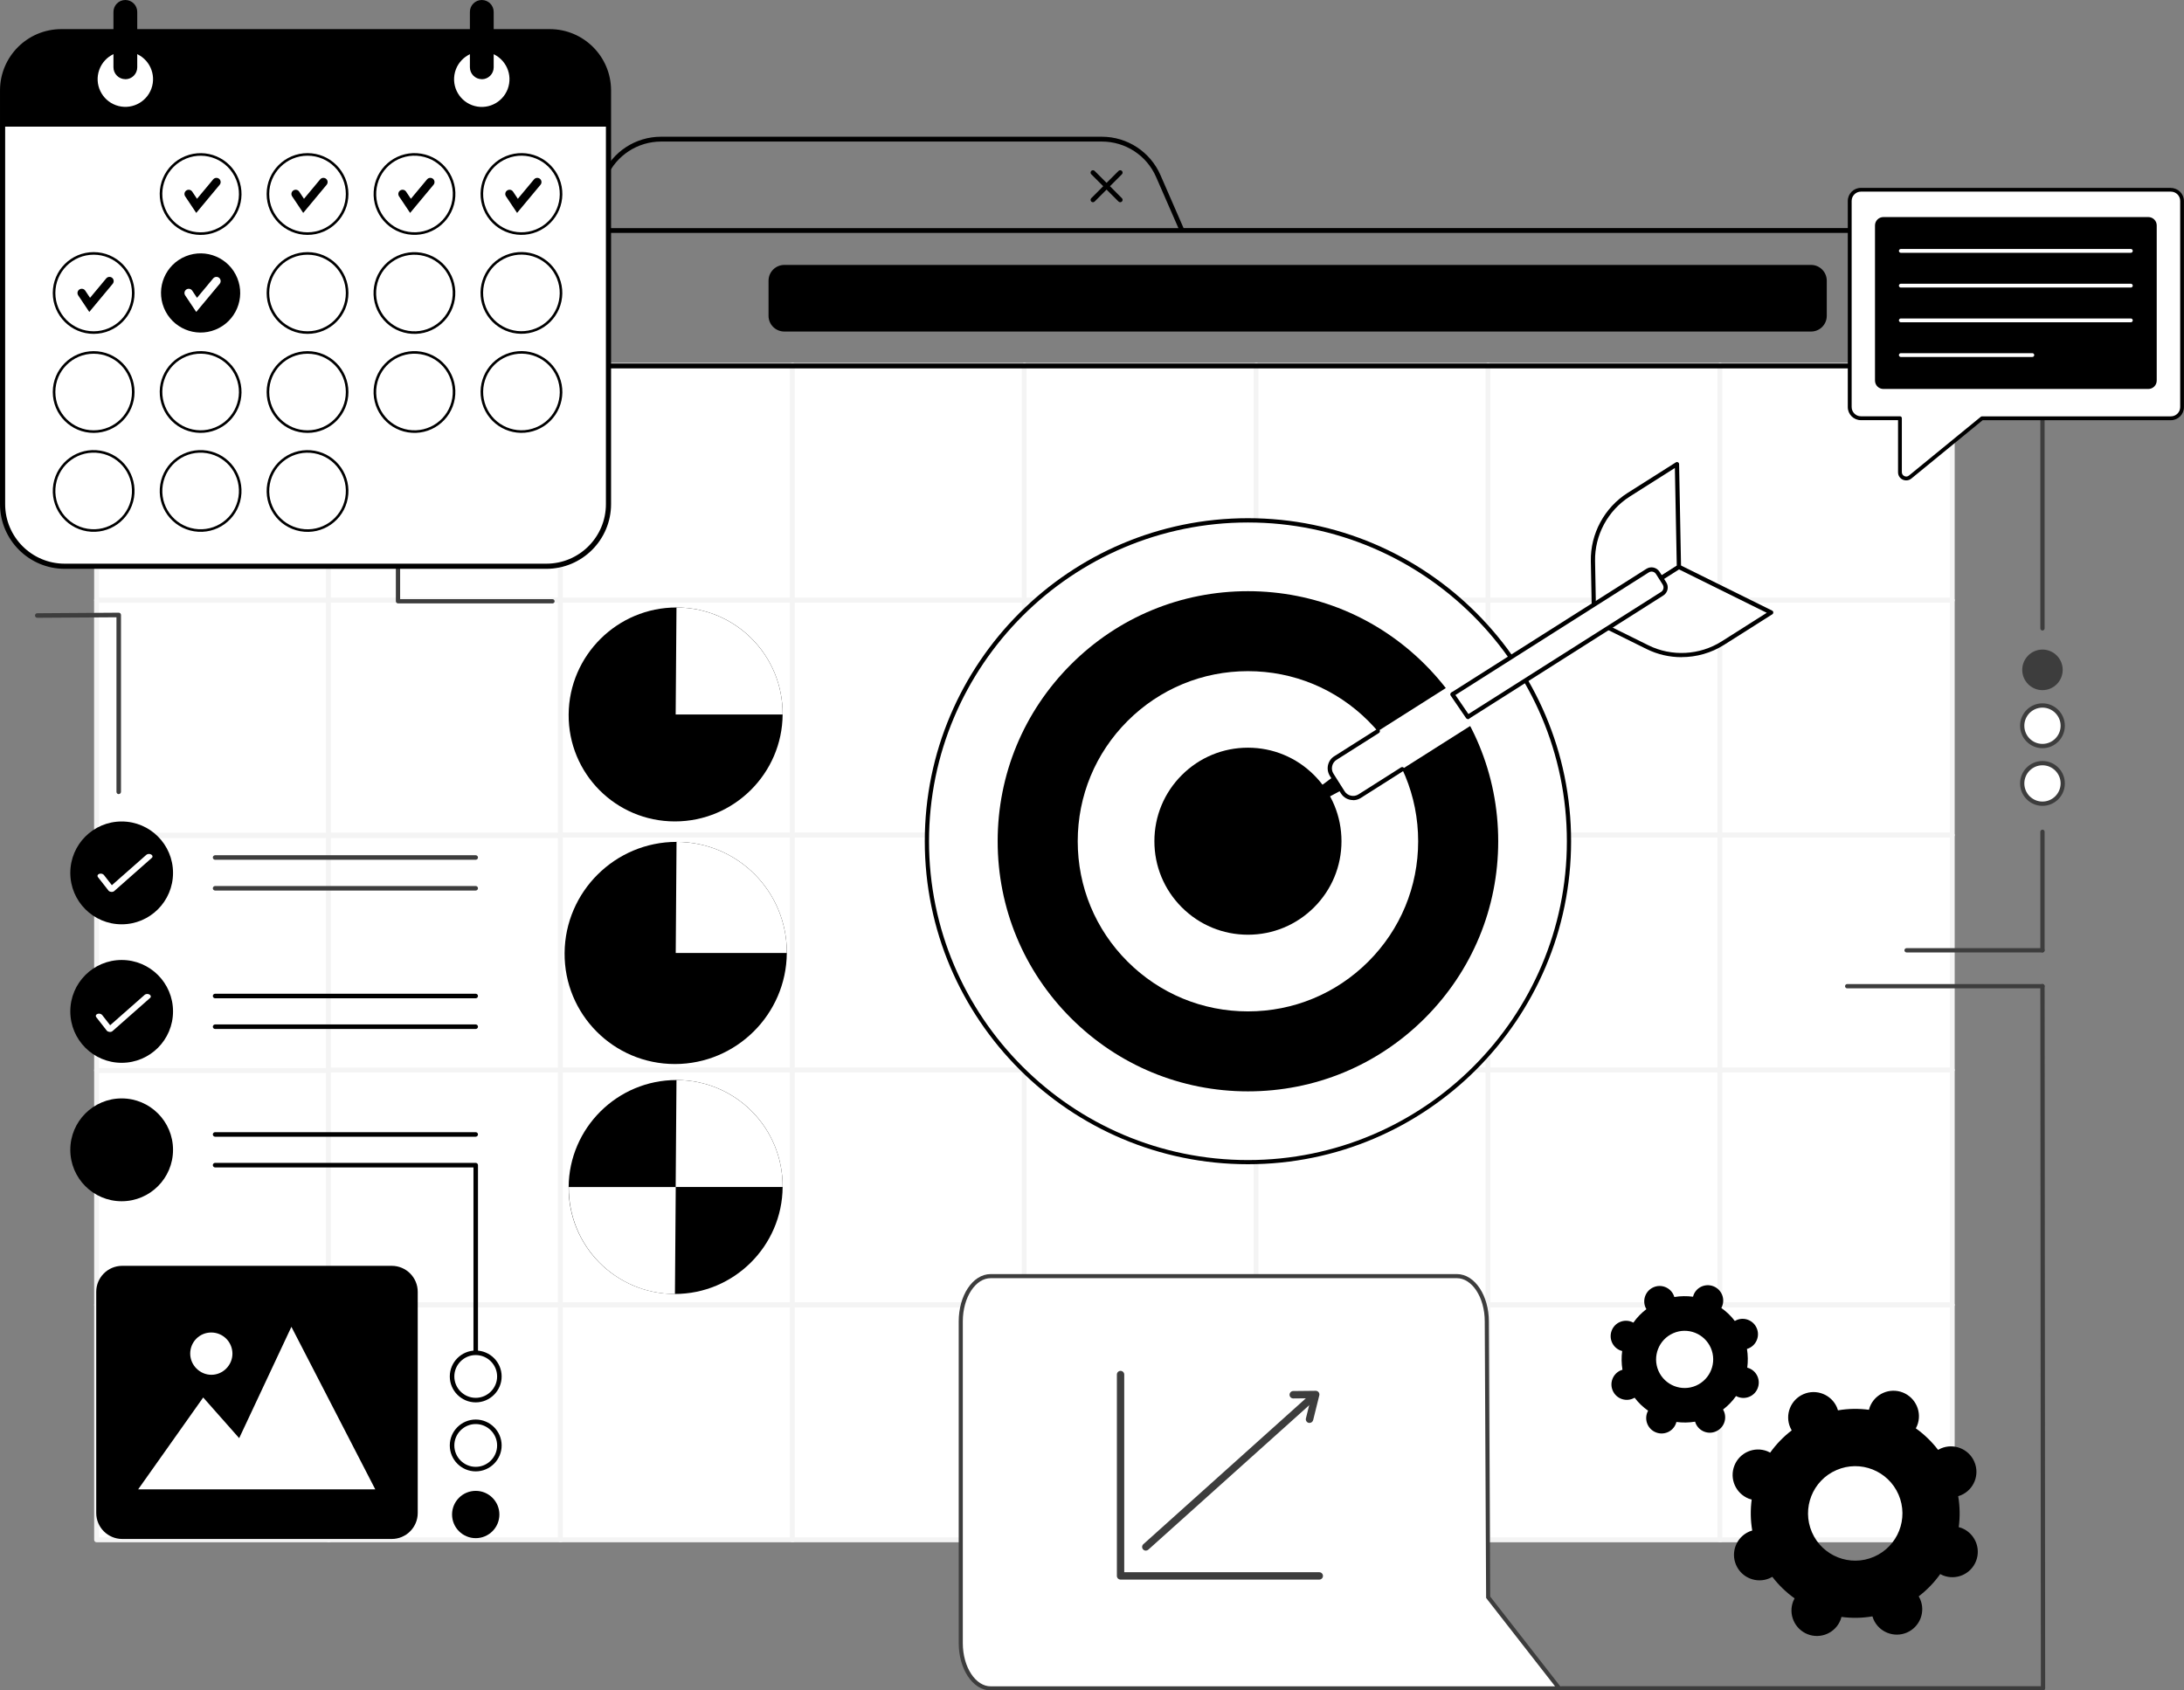 <svg width="155" height="120" viewBox="0 0 155 120" fill="none" xmlns="http://www.w3.org/2000/svg">
<rect x="0" y="0" width="155" height="120" fill="#808080" stroke="none"/>
<g clip-path="url(#clip0_149_2)">
<path d="M23.348 25.932H6.856V42.607H23.348V25.932Z" fill="white"/>
<path d="M23.348 42.78H6.856C6.76 42.78 6.682 42.702 6.682 42.606V25.932C6.682 25.836 6.76 25.758 6.856 25.758H23.348C23.444 25.758 23.522 25.836 23.522 25.932V42.606C23.522 42.702 23.444 42.78 23.348 42.78ZM7.026 42.437H23.174V26.106H7.026V42.437Z" fill="#F4F4F4"/>
<path d="M23.348 75.96H6.856V92.635H23.348V75.96Z" fill="white"/>
<path d="M23.348 92.809H6.856C6.76 92.809 6.682 92.73 6.682 92.635V75.96C6.682 75.864 6.76 75.786 6.856 75.786H23.348C23.444 75.786 23.522 75.864 23.522 75.96V92.635C23.522 92.73 23.444 92.809 23.348 92.809ZM7.026 92.461H23.174V76.13H7.026V92.461Z" fill="#F4F4F4"/>
<path d="M23.348 59.32H6.856V75.995H23.348V59.32Z" fill="white"/>
<path d="M23.348 76.169H6.856C6.76 76.169 6.682 76.091 6.682 75.995V59.321C6.682 59.225 6.76 59.147 6.856 59.147H23.348C23.444 59.147 23.522 59.225 23.522 59.321V75.995C23.522 76.091 23.444 76.169 23.348 76.169ZM7.026 75.821H23.174V59.49H7.026V75.821Z" fill="#F4F4F4"/>
<path d="M39.805 59.32H23.313V75.995H39.805V59.32Z" fill="white"/>
<path d="M39.805 76.169H23.313C23.217 76.169 23.139 76.091 23.139 75.995V59.321C23.139 59.225 23.217 59.147 23.313 59.147H39.805C39.901 59.147 39.979 59.225 39.979 59.321V75.995C39.979 76.091 39.901 76.169 39.805 76.169ZM23.483 75.821H39.631V59.49H23.483V75.821Z" fill="#F4F4F4"/>
<path d="M23.343 42.611H6.852V59.285H23.343V42.611Z" fill="white"/>
<path d="M23.348 59.46H6.852C6.756 59.46 6.678 59.381 6.678 59.286V42.611C6.678 42.515 6.756 42.437 6.852 42.437H23.344C23.439 42.437 23.518 42.515 23.518 42.611V59.286C23.518 59.381 23.439 59.46 23.344 59.46H23.348ZM7.026 59.116H23.174V42.785H7.026V59.116Z" fill="#F4F4F4"/>
<path d="M23.348 92.634H6.856V109.309H23.348V92.634Z" fill="white"/>
<path d="M23.348 109.483H6.856C6.76 109.483 6.682 109.405 6.682 109.309V92.635C6.682 92.539 6.76 92.46 6.856 92.46H23.348C23.444 92.46 23.522 92.539 23.522 92.635V109.309C23.522 109.405 23.444 109.483 23.348 109.483ZM7.026 109.135H23.174V92.804H7.026V109.135Z" fill="#F4F4F4"/>
<path d="M39.805 25.932H23.313V42.607H39.805V25.932Z" fill="white"/>
<path d="M39.805 42.78H23.313C23.217 42.78 23.139 42.702 23.139 42.606V25.932C23.139 25.836 23.217 25.758 23.313 25.758H39.805C39.901 25.758 39.979 25.836 39.979 25.932V42.606C39.979 42.702 39.901 42.78 39.805 42.78ZM23.483 42.437H39.631V26.106H23.483V42.437Z" fill="#F4F4F4"/>
<path d="M39.805 42.606H23.313V59.281H39.805V42.606Z" fill="white"/>
<path d="M39.805 59.455H23.313C23.217 59.455 23.139 59.377 23.139 59.281V42.607C23.139 42.511 23.217 42.433 23.313 42.433H39.805C39.901 42.433 39.979 42.511 39.979 42.607V59.281C39.979 59.377 39.901 59.455 39.805 59.455ZM23.483 59.111H39.631V42.781H23.483V59.111Z" fill="#F4F4F4"/>
<path d="M39.805 75.96H23.313V92.635H39.805V75.96Z" fill="white"/>
<path d="M39.805 92.809H23.313C23.217 92.809 23.139 92.73 23.139 92.635V75.96C23.139 75.864 23.217 75.786 23.313 75.786H39.805C39.901 75.786 39.979 75.864 39.979 75.96V92.635C39.979 92.73 39.901 92.809 39.805 92.809ZM23.483 92.461H39.631V76.13H23.483V92.461Z" fill="#F4F4F4"/>
<path d="M39.805 92.634H23.313V109.309H39.805V92.634Z" fill="white"/>
<path d="M39.805 109.483H23.313C23.217 109.483 23.139 109.405 23.139 109.309V92.635C23.139 92.539 23.217 92.46 23.313 92.46H39.805C39.901 92.46 39.979 92.539 39.979 92.635V109.309C39.979 109.405 39.901 109.483 39.805 109.483ZM23.483 109.135H39.631V92.804H23.483V109.135Z" fill="#F4F4F4"/>
<path d="M56.262 25.932H39.77V42.607H56.262V25.932Z" fill="white"/>
<path d="M56.262 42.78H39.77C39.674 42.78 39.596 42.702 39.596 42.606V25.932C39.596 25.836 39.674 25.758 39.77 25.758H56.262C56.358 25.758 56.436 25.836 56.436 25.932V42.606C56.436 42.702 56.358 42.78 56.262 42.78ZM39.944 42.437H56.092V26.106H39.944V42.437Z" fill="#F4F4F4"/>
<path d="M56.262 42.606H39.77V59.281H56.262V42.606Z" fill="white"/>
<path d="M56.262 59.455H39.77C39.674 59.455 39.596 59.377 39.596 59.281V42.607C39.596 42.511 39.674 42.433 39.77 42.433H56.262C56.358 42.433 56.436 42.511 56.436 42.607V59.281C56.436 59.377 56.358 59.455 56.262 59.455ZM39.944 59.111H56.092V42.781H39.944V59.111Z" fill="#F4F4F4"/>
<path d="M56.262 59.285H39.77V75.96H56.262V59.285Z" fill="white"/>
<path d="M56.262 76.129H39.77C39.674 76.129 39.596 76.051 39.596 75.956V59.281C39.596 59.185 39.674 59.107 39.77 59.107H56.262C56.358 59.107 56.436 59.185 56.436 59.281V75.956C56.436 76.051 56.358 76.129 56.262 76.129ZM39.944 75.786H56.092V59.455H39.944V75.786Z" fill="#F4F4F4"/>
<path d="M56.262 75.96H39.77V92.635H56.262V75.96Z" fill="white"/>
<path d="M56.262 92.809H39.77C39.674 92.809 39.596 92.73 39.596 92.635V75.96C39.596 75.864 39.674 75.786 39.77 75.786H56.262C56.358 75.786 56.436 75.864 56.436 75.96V92.635C56.436 92.73 56.358 92.809 56.262 92.809ZM39.944 92.461H56.092V76.13H39.944V92.461Z" fill="#F4F4F4"/>
<path d="M56.262 92.634H39.77V109.309H56.262V92.634Z" fill="white"/>
<path d="M56.262 109.483H39.77C39.674 109.483 39.596 109.405 39.596 109.309V92.635C39.596 92.539 39.674 92.46 39.77 92.46H56.262C56.358 92.46 56.436 92.539 56.436 92.635V109.309C56.436 109.405 56.358 109.483 56.262 109.483ZM39.944 109.135H56.092V92.804H39.944V109.135Z" fill="#F4F4F4"/>
<path d="M72.719 25.932H56.227V42.607H72.719V25.932Z" fill="white"/>
<path d="M72.719 42.78H56.227C56.132 42.78 56.053 42.702 56.053 42.606V25.932C56.053 25.836 56.132 25.758 56.227 25.758H72.719C72.815 25.758 72.893 25.836 72.893 25.932V42.606C72.893 42.702 72.815 42.78 72.719 42.78ZM56.401 42.437H72.549V26.106H56.401V42.437Z" fill="#F4F4F4"/>
<path d="M72.719 42.606H56.227V59.281H72.719V42.606Z" fill="white"/>
<path d="M72.719 59.455H56.227C56.132 59.455 56.053 59.377 56.053 59.281V42.607C56.053 42.511 56.132 42.433 56.227 42.433H72.719C72.815 42.433 72.893 42.511 72.893 42.607V59.281C72.893 59.377 72.815 59.455 72.719 59.455ZM56.401 59.111H72.549V42.781H56.401V59.111Z" fill="#F4F4F4"/>
<path d="M72.719 59.285H56.227V75.96H72.719V59.285Z" fill="white"/>
<path d="M72.719 76.129H56.227C56.132 76.129 56.053 76.051 56.053 75.956V59.281C56.053 59.185 56.132 59.107 56.227 59.107H72.719C72.815 59.107 72.893 59.185 72.893 59.281V75.956C72.893 76.051 72.815 76.129 72.719 76.129ZM56.401 75.786H72.549V59.455H56.401V75.786Z" fill="#F4F4F4"/>
<path d="M72.719 75.96H56.227V92.635H72.719V75.96Z" fill="white"/>
<path d="M72.719 92.809H56.227C56.132 92.809 56.053 92.73 56.053 92.635V75.96C56.053 75.864 56.132 75.786 56.227 75.786H72.719C72.815 75.786 72.893 75.864 72.893 75.96V92.635C72.893 92.73 72.815 92.809 72.719 92.809ZM56.401 92.461H72.549V76.13H56.401V92.461Z" fill="#F4F4F4"/>
<path d="M72.719 92.634H56.227V109.309H72.719V92.634Z" fill="white"/>
<path d="M72.719 109.483H56.227C56.132 109.483 56.053 109.405 56.053 109.309V92.635C56.053 92.539 56.132 92.46 56.227 92.46H72.719C72.815 92.46 72.893 92.539 72.893 92.635V109.309C72.893 109.405 72.815 109.483 72.719 109.483ZM56.401 109.135H72.549V92.804H56.401V109.135Z" fill="#F4F4F4"/>
<path d="M89.176 25.932H72.684V42.607H89.176V25.932Z" fill="white"/>
<path d="M89.18 42.78H72.689C72.593 42.78 72.515 42.702 72.515 42.606V25.932C72.515 25.836 72.593 25.758 72.689 25.758H89.18C89.276 25.758 89.355 25.836 89.355 25.932V42.606C89.355 42.702 89.276 42.78 89.18 42.78ZM72.858 42.437H89.007V26.106H72.858V42.437Z" fill="#F4F4F4"/>
<path d="M89.176 42.606H72.684V59.281H89.176V42.606Z" fill="white"/>
<path d="M89.18 59.455H72.689C72.593 59.455 72.515 59.377 72.515 59.281V42.607C72.515 42.511 72.593 42.433 72.689 42.433H89.18C89.276 42.433 89.355 42.511 89.355 42.607V59.281C89.355 59.377 89.276 59.455 89.18 59.455ZM72.858 59.111H89.007V42.781H72.858V59.111Z" fill="#F4F4F4"/>
<path d="M89.176 59.285H72.684V75.96H89.176V59.285Z" fill="white"/>
<path d="M89.18 76.129H72.689C72.593 76.129 72.515 76.051 72.515 75.956V59.281C72.515 59.185 72.593 59.107 72.689 59.107H89.18C89.276 59.107 89.355 59.185 89.355 59.281V75.956C89.355 76.051 89.276 76.129 89.18 76.129ZM72.858 75.786H89.007V59.455H72.858V75.786Z" fill="#F4F4F4"/>
<path d="M89.176 75.96H72.684V92.635H89.176V75.96Z" fill="white"/>
<path d="M89.18 92.809H72.689C72.593 92.809 72.515 92.73 72.515 92.635V75.96C72.515 75.864 72.593 75.786 72.689 75.786H89.18C89.276 75.786 89.355 75.864 89.355 75.96V92.635C89.355 92.73 89.276 92.809 89.18 92.809ZM72.858 92.461H89.007V76.13H72.858V92.461Z" fill="#F4F4F4"/>
<path d="M89.176 92.634H72.684V109.309H89.176V92.634Z" fill="white"/>
<path d="M89.18 109.483H72.689C72.593 109.483 72.515 109.405 72.515 109.309V92.635C72.515 92.539 72.593 92.46 72.689 92.46H89.18C89.276 92.46 89.355 92.539 89.355 92.635V109.309C89.355 109.405 89.276 109.483 89.18 109.483ZM72.858 109.135H89.007V92.804H72.858V109.135Z" fill="#F4F4F4"/>
<path d="M105.638 25.932H89.146V42.607H105.638V25.932Z" fill="white"/>
<path d="M105.638 42.78H89.146C89.05 42.78 88.972 42.702 88.972 42.606V25.932C88.972 25.836 89.05 25.758 89.146 25.758H105.638C105.733 25.758 105.812 25.836 105.812 25.932V42.606C105.812 42.702 105.733 42.78 105.638 42.78ZM89.315 42.437H105.464V26.106H89.315V42.437Z" fill="#F4F4F4"/>
<path d="M105.638 42.606H89.146V59.281H105.638V42.606Z" fill="white"/>
<path d="M105.638 59.455H89.146C89.05 59.455 88.972 59.377 88.972 59.281V42.607C88.972 42.511 89.05 42.433 89.146 42.433H105.638C105.733 42.433 105.812 42.511 105.812 42.607V59.281C105.812 59.377 105.733 59.455 105.638 59.455ZM89.315 59.111H105.464V42.781H89.315V59.111Z" fill="#F4F4F4"/>
<path d="M105.638 59.285H89.146V75.96H105.638V59.285Z" fill="white"/>
<path d="M105.638 76.129H89.146C89.05 76.129 88.972 76.051 88.972 75.956V59.281C88.972 59.185 89.05 59.107 89.146 59.107H105.638C105.733 59.107 105.812 59.185 105.812 59.281V75.956C105.812 76.051 105.733 76.129 105.638 76.129ZM89.315 75.786H105.464V59.455H89.315V75.786Z" fill="#F4F4F4"/>
<path d="M105.638 75.96H89.146V92.635H105.638V75.96Z" fill="white"/>
<path d="M105.638 92.809H89.146C89.05 92.809 88.972 92.73 88.972 92.635V75.96C88.972 75.864 89.05 75.786 89.146 75.786H105.638C105.733 75.786 105.812 75.864 105.812 75.96V92.635C105.812 92.73 105.733 92.809 105.638 92.809ZM89.315 92.461H105.464V76.13H89.315V92.461Z" fill="#F4F4F4"/>
<path d="M105.638 92.634H89.146V109.309H105.638V92.634Z" fill="white"/>
<path d="M105.638 109.483H89.146C89.05 109.483 88.972 109.405 88.972 109.309V92.635C88.972 92.539 89.05 92.46 89.146 92.46H105.638C105.733 92.46 105.812 92.539 105.812 92.635V109.309C105.812 109.405 105.733 109.483 105.638 109.483ZM89.315 109.135H105.464V92.804H89.315V109.135Z" fill="#F4F4F4"/>
<path d="M122.095 25.932H105.603V42.607H122.095V25.932Z" fill="white"/>
<path d="M122.095 42.78H105.603C105.507 42.78 105.429 42.702 105.429 42.606V25.932C105.429 25.836 105.507 25.758 105.603 25.758H122.095C122.19 25.758 122.269 25.836 122.269 25.932V42.606C122.269 42.702 122.19 42.78 122.095 42.78ZM105.772 42.437H121.921V26.106H105.772V42.437Z" fill="#F4F4F4"/>
<path d="M122.095 42.606H105.603V59.281H122.095V42.606Z" fill="white"/>
<path d="M122.095 59.455H105.603C105.507 59.455 105.429 59.377 105.429 59.281V42.607C105.429 42.511 105.507 42.433 105.603 42.433H122.095C122.19 42.433 122.269 42.511 122.269 42.607V59.281C122.269 59.377 122.19 59.455 122.095 59.455ZM105.772 59.111H121.921V42.781H105.772V59.111Z" fill="#F4F4F4"/>
<path d="M122.095 59.285H105.603V75.96H122.095V59.285Z" fill="white"/>
<path d="M122.095 76.129H105.603C105.507 76.129 105.429 76.051 105.429 75.956V59.281C105.429 59.185 105.507 59.107 105.603 59.107H122.095C122.19 59.107 122.269 59.185 122.269 59.281V75.956C122.269 76.051 122.19 76.129 122.095 76.129ZM105.772 75.786H121.921V59.455H105.772V75.786Z" fill="#F4F4F4"/>
<path d="M122.095 75.96H105.603V92.635H122.095V75.96Z" fill="white"/>
<path d="M122.095 92.809H105.603C105.507 92.809 105.429 92.73 105.429 92.635V75.96C105.429 75.864 105.507 75.786 105.603 75.786H122.095C122.19 75.786 122.269 75.864 122.269 75.96V92.635C122.269 92.73 122.19 92.809 122.095 92.809ZM105.772 92.461H121.921V76.13H105.772V92.461Z" fill="#F4F4F4"/>
<path d="M122.095 92.634H105.603V109.309H122.095V92.634Z" fill="white"/>
<path d="M122.095 109.483H105.603C105.507 109.483 105.429 109.405 105.429 109.309V92.635C105.429 92.539 105.507 92.46 105.603 92.46H122.095C122.19 92.46 122.269 92.539 122.269 92.635V109.309C122.269 109.405 122.19 109.483 122.095 109.483ZM105.772 109.135H121.921V92.804H105.772V109.135Z" fill="#F4F4F4"/>
<path d="M138.552 25.932H122.06V42.607H138.552V25.932Z" fill="white"/>
<path d="M138.552 42.78H122.06C121.964 42.78 121.886 42.702 121.886 42.606V25.932C121.886 25.836 121.964 25.758 122.06 25.758H138.552C138.647 25.758 138.726 25.836 138.726 25.932V42.606C138.726 42.702 138.647 42.78 138.552 42.78ZM122.234 42.437H138.382V26.106H122.234V42.437Z" fill="#F4F4F4"/>
<path d="M138.552 42.606H122.06V59.281H138.552V42.606Z" fill="white"/>
<path d="M138.552 59.455H122.06C121.964 59.455 121.886 59.377 121.886 59.281V42.607C121.886 42.511 121.964 42.433 122.06 42.433H138.552C138.647 42.433 138.726 42.511 138.726 42.607V59.281C138.726 59.377 138.647 59.455 138.552 59.455ZM122.234 59.111H138.382V42.781H122.234V59.111Z" fill="#F4F4F4"/>
<path d="M138.552 59.285H122.06V75.96H138.552V59.285Z" fill="white"/>
<path d="M138.552 76.129H122.06C121.964 76.129 121.886 76.051 121.886 75.956V59.281C121.886 59.185 121.964 59.107 122.06 59.107H138.552C138.647 59.107 138.726 59.185 138.726 59.281V75.956C138.726 76.051 138.647 76.129 138.552 76.129ZM122.234 75.786H138.382V59.455H122.234V75.786Z" fill="#F4F4F4"/>
<path d="M138.552 75.96H122.06V92.635H138.552V75.96Z" fill="white"/>
<path d="M138.552 92.809H122.06C121.964 92.809 121.886 92.73 121.886 92.635V75.96C121.886 75.864 121.964 75.786 122.06 75.786H138.552C138.647 75.786 138.726 75.864 138.726 75.96V92.635C138.726 92.73 138.647 92.809 138.552 92.809ZM122.234 92.461H138.382V76.13H122.234V92.461Z" fill="#F4F4F4"/>
<path d="M138.552 92.634H122.06V109.309H138.552V92.634Z" fill="white"/>
<path d="M138.552 109.483H122.06C121.964 109.483 121.886 109.405 121.886 109.309V92.635C121.886 92.539 121.964 92.46 122.06 92.46H138.552C138.647 92.46 138.726 92.539 138.726 92.635V109.309C138.726 109.405 138.647 109.483 138.552 109.483ZM122.234 109.135H138.382V92.804H122.234V109.135Z" fill="#F4F4F4"/>
<path d="M137.743 102.823C137.673 102.853 137.612 102.888 137.547 102.923C137.094 102.331 136.559 101.818 135.968 101.396C136.002 101.331 136.033 101.266 136.063 101.196C136.429 100.269 135.972 99.221 135.045 98.851C134.119 98.486 133.07 98.938 132.705 99.869C132.679 99.939 132.657 100.008 132.64 100.078C131.918 99.982 131.178 99.991 130.443 100.117C130.421 100.047 130.399 99.978 130.369 99.908C129.973 98.995 128.907 98.573 127.994 98.969C127.08 99.365 126.658 100.43 127.058 101.344C127.089 101.413 127.124 101.479 127.158 101.54C126.567 101.992 126.053 102.527 125.631 103.119C125.566 103.084 125.501 103.054 125.431 103.023C124.505 102.658 123.456 103.11 123.091 104.041C122.725 104.968 123.182 106.016 124.109 106.386C124.178 106.412 124.248 106.434 124.318 106.451C124.222 107.173 124.231 107.913 124.357 108.648C124.287 108.67 124.218 108.691 124.148 108.722C123.234 109.118 122.812 110.184 123.213 111.097C123.609 112.011 124.674 112.433 125.588 112.037C125.657 112.006 125.718 111.972 125.784 111.937C126.236 112.528 126.771 113.042 127.363 113.464C127.328 113.529 127.298 113.594 127.267 113.664C126.902 114.59 127.358 115.639 128.285 116.009C129.212 116.374 130.26 115.922 130.625 114.991C130.652 114.921 130.673 114.851 130.691 114.782C131.413 114.878 132.152 114.869 132.888 114.743C132.909 114.812 132.931 114.882 132.962 114.951C133.357 115.865 134.423 116.287 135.337 115.891C136.25 115.495 136.672 114.429 136.272 113.516C136.242 113.446 136.207 113.381 136.172 113.32C136.764 112.868 137.277 112.333 137.699 111.741C137.764 111.776 137.83 111.806 137.899 111.837C138.826 112.202 139.874 111.75 140.24 110.819C140.605 109.892 140.148 108.844 139.222 108.474C139.152 108.448 139.082 108.426 139.013 108.409C139.108 107.687 139.1 106.947 138.974 106.212C139.043 106.19 139.113 106.168 139.182 106.138C140.096 105.742 140.518 104.676 140.118 103.763C139.722 102.849 138.656 102.427 137.743 102.823ZM133.001 110.51C131.304 111.249 129.329 110.466 128.594 108.77C127.859 107.069 128.637 105.094 130.334 104.359C132.031 103.619 134.006 104.402 134.741 106.099C135.476 107.8 134.697 109.775 133.001 110.51Z" fill="black"/>
<path d="M123.239 93.713C123.2 93.731 123.161 93.752 123.121 93.774C122.847 93.413 122.525 93.104 122.164 92.852C122.186 92.813 122.203 92.773 122.221 92.73C122.443 92.169 122.169 91.534 121.607 91.312C121.046 91.09 120.411 91.364 120.194 91.925C120.176 91.969 120.163 92.008 120.155 92.051C119.719 91.995 119.271 91.999 118.828 92.073C118.815 92.03 118.802 91.99 118.784 91.947C118.545 91.394 117.901 91.138 117.349 91.381C116.796 91.621 116.544 92.264 116.783 92.817C116.8 92.856 116.822 92.895 116.844 92.934C116.487 93.209 116.174 93.531 115.922 93.891C115.883 93.87 115.843 93.852 115.8 93.835C115.239 93.613 114.604 93.887 114.386 94.448C114.164 95.01 114.438 95.645 114.999 95.867C115.043 95.884 115.082 95.897 115.126 95.906C115.069 96.341 115.073 96.789 115.147 97.237C115.104 97.25 115.065 97.263 115.021 97.28C114.469 97.52 114.216 98.163 114.456 98.716C114.695 99.269 115.339 99.525 115.891 99.281C115.93 99.264 115.97 99.242 116.009 99.221C116.283 99.582 116.605 99.891 116.966 100.143C116.944 100.182 116.927 100.221 116.909 100.265C116.687 100.826 116.961 101.461 117.523 101.683C118.084 101.905 118.719 101.631 118.936 101.069C118.954 101.026 118.967 100.987 118.976 100.943C119.411 101 119.859 100.996 120.302 100.922C120.315 100.965 120.329 101.004 120.346 101.048C120.585 101.6 121.229 101.857 121.781 101.613C122.334 101.374 122.586 100.73 122.347 100.178C122.33 100.139 122.308 100.099 122.286 100.06C122.643 99.786 122.956 99.464 123.208 99.103C123.248 99.125 123.287 99.142 123.33 99.16C123.891 99.382 124.527 99.108 124.744 98.546C124.966 97.985 124.692 97.35 124.131 97.128C124.087 97.111 124.048 97.098 124.004 97.089C124.061 96.654 124.057 96.206 123.983 95.758C124.026 95.745 124.065 95.732 124.109 95.714C124.661 95.475 124.914 94.831 124.674 94.279C124.435 93.726 123.791 93.47 123.239 93.713ZM120.368 98.364C119.341 98.812 118.149 98.338 117.701 97.311C117.257 96.284 117.727 95.088 118.754 94.64C119.78 94.192 120.972 94.666 121.42 95.692C121.864 96.719 121.394 97.915 120.368 98.364Z" fill="black"/>
<path d="M88.567 82.494C101.152 82.494 111.354 72.296 111.354 59.716C111.354 47.136 101.152 36.938 88.567 36.938C75.983 36.938 65.781 47.136 65.781 59.716C65.781 72.296 75.983 82.494 88.567 82.494Z" fill="white"/>
<path d="M88.567 82.646C75.921 82.646 65.633 72.358 65.633 59.716C65.633 47.074 75.921 36.786 88.567 36.786C101.213 36.786 111.502 47.074 111.502 59.716C111.502 72.358 101.213 82.646 88.567 82.646ZM88.567 37.09C76.086 37.09 65.933 47.239 65.933 59.72C65.933 72.201 76.086 82.35 88.567 82.35C101.048 82.35 111.202 72.201 111.202 59.72C111.202 47.239 101.048 37.09 88.567 37.09Z" fill="black"/>
<path d="M88.567 77.474C83.825 77.474 79.362 75.625 76.008 72.275C72.654 68.921 70.805 64.462 70.805 59.72C70.805 54.978 72.654 50.519 76.008 47.165C79.362 43.811 83.821 41.967 88.567 41.967C93.313 41.967 97.772 43.816 101.126 47.165C104.48 50.519 106.329 54.978 106.329 59.72C106.329 64.462 104.48 68.921 101.126 72.275C97.772 75.629 93.313 77.474 88.567 77.474Z" fill="black"/>
<path d="M88.567 71.797C85.339 71.797 82.307 70.54 80.023 68.26C77.739 65.98 76.487 62.944 76.487 59.72C76.487 56.497 77.744 53.46 80.023 51.181C82.307 48.901 85.339 47.644 88.567 47.644C91.795 47.644 94.827 48.901 97.111 51.181C99.395 53.46 100.648 56.497 100.648 59.72C100.648 62.944 99.391 65.98 97.111 68.26C94.827 70.54 91.795 71.797 88.567 71.797Z" fill="white"/>
<path d="M88.567 66.354C86.792 66.354 85.126 65.662 83.873 64.41C82.62 63.157 81.928 61.491 81.928 59.716C81.928 57.941 82.62 56.275 83.873 55.022C85.126 53.769 86.796 53.077 88.567 53.077C90.338 53.077 92.008 53.769 93.261 55.022C94.514 56.275 95.206 57.941 95.206 59.716C95.206 61.491 94.514 63.157 93.261 64.41C92.008 65.662 90.338 66.354 88.567 66.354Z" fill="black"/>
<path d="M95.523 55.927L88.567 59.642L94.897 54.935L95.523 55.927Z" fill="black"/>
<path d="M119.158 40.244L113.133 44.064L113.05 39.835C113.016 37.93 113.973 36.146 115.582 35.124L119.015 32.949L119.154 40.244H119.158Z" fill="white"/>
<path d="M113.133 44.216C113.107 44.216 113.085 44.211 113.064 44.198C113.016 44.172 112.985 44.124 112.985 44.068L112.903 39.839C112.864 37.895 113.864 36.041 115.504 34.997L118.937 32.822C118.984 32.792 119.041 32.792 119.089 32.818C119.137 32.844 119.167 32.892 119.167 32.948L119.306 40.244C119.306 40.296 119.28 40.344 119.237 40.374L113.212 44.194C113.185 44.211 113.159 44.216 113.129 44.216H113.133ZM118.871 33.218L115.665 35.25C114.112 36.237 113.168 37.99 113.203 39.831L113.277 43.789L119.002 40.157L118.867 33.214L118.871 33.218Z" fill="black"/>
<path d="M119.158 40.244L113.133 44.064L116.922 45.939C118.632 46.783 120.655 46.678 122.265 45.656L125.697 43.481L119.154 40.244H119.158Z" fill="white"/>
<path d="M119.341 46.652C118.488 46.652 117.64 46.461 116.857 46.073L113.068 44.198C113.02 44.172 112.985 44.124 112.985 44.072C112.985 44.02 113.007 43.968 113.055 43.937L119.08 40.118C119.124 40.092 119.18 40.087 119.228 40.109L125.771 43.346C125.819 43.372 125.853 43.42 125.853 43.472C125.853 43.524 125.832 43.576 125.784 43.607L122.351 45.782C121.442 46.356 120.394 46.648 119.345 46.648L119.341 46.652ZM113.438 44.05L116.988 45.808C118.636 46.626 120.629 46.517 122.182 45.534L125.388 43.502L119.163 40.422L113.438 44.055V44.05Z" fill="black"/>
<path d="M98.573 52.146L116.928 40.507C117.17 40.353 117.494 40.426 117.648 40.668L118.126 41.422C118.279 41.664 118.207 41.988 117.964 42.142L99.61 53.781L98.571 52.143L98.573 52.146Z" fill="white"/>
<path d="M99.617 53.939C99.569 53.939 99.517 53.913 99.491 53.869L98.451 52.229C98.429 52.194 98.42 52.155 98.429 52.116C98.438 52.077 98.46 52.042 98.494 52.02L116.848 40.379C117.161 40.179 117.579 40.275 117.779 40.588L118.258 41.341C118.353 41.493 118.384 41.671 118.345 41.85C118.305 42.024 118.201 42.176 118.049 42.272L99.695 53.913C99.669 53.93 99.643 53.935 99.612 53.935L99.617 53.939ZM98.781 52.194L99.66 53.578L117.888 42.019C117.971 41.967 118.031 41.884 118.053 41.784C118.075 41.689 118.053 41.589 118.005 41.502L117.527 40.749C117.418 40.575 117.187 40.523 117.013 40.636L98.786 52.194H98.781Z" fill="black"/>
<path d="M104.454 51.464L96.489 56.514C96.084 56.771 95.554 56.649 95.297 56.249L94.51 55.005C94.253 54.6 94.375 54.069 94.775 53.813L102.74 48.762L104.454 51.464Z" fill="white"/>
<path d="M96.028 56.797C95.693 56.797 95.362 56.631 95.171 56.327L94.383 55.083C94.24 54.852 94.192 54.582 94.249 54.317C94.309 54.051 94.466 53.825 94.697 53.682L97.703 51.776C97.772 51.733 97.868 51.755 97.911 51.824C97.955 51.894 97.933 51.989 97.864 52.033L94.858 53.938C94.697 54.038 94.584 54.199 94.544 54.386C94.501 54.574 94.536 54.765 94.64 54.926L95.427 56.17C95.636 56.501 96.08 56.601 96.411 56.392L99.434 54.474C99.504 54.43 99.599 54.452 99.643 54.521C99.686 54.591 99.665 54.687 99.595 54.73L96.572 56.649C96.402 56.757 96.215 56.805 96.028 56.805V56.797Z" fill="black"/>
<path d="M104.176 51.045C104.128 51.045 104.08 51.024 104.05 50.98L102.953 49.375C102.905 49.305 102.923 49.214 102.992 49.166C103.062 49.118 103.153 49.136 103.201 49.205L104.298 50.811C104.345 50.88 104.328 50.971 104.258 51.019C104.232 51.037 104.202 51.045 104.171 51.045H104.176Z" fill="black"/>
<path d="M103.397 90.59H70.309C69.134 90.59 68.186 92.03 68.186 93.805V116.64C68.186 118.415 69.139 119.855 70.309 119.855H110.662L105.616 113.386L105.52 93.805C105.52 92.03 104.567 90.59 103.397 90.59Z" fill="white" stroke="#3D3D3D" stroke-width="0.291" stroke-miterlimit="10"/>
<path d="M93.635 112.132H79.527C79.384 112.132 79.266 112.015 79.266 111.871V97.576C79.266 97.433 79.384 97.315 79.527 97.315C79.671 97.315 79.788 97.433 79.788 97.576V111.61H93.631C93.774 111.61 93.892 111.728 93.892 111.871C93.892 112.015 93.774 112.132 93.631 112.132H93.635Z" fill="#3D3D3D"/>
<path d="M81.32 110.075C81.246 110.075 81.176 110.044 81.124 109.988C81.028 109.879 81.037 109.714 81.146 109.618L92.991 98.982C93.1 98.886 93.265 98.895 93.361 99.004C93.457 99.112 93.448 99.278 93.339 99.373L81.494 110.01C81.441 110.053 81.38 110.075 81.32 110.075Z" fill="#3D3D3D"/>
<path d="M92.939 101.013C92.939 101.013 92.895 101.013 92.874 101.005C92.734 100.97 92.647 100.826 92.682 100.687L93.035 99.26L91.782 99.273C91.638 99.273 91.521 99.156 91.521 99.012C91.521 98.869 91.634 98.747 91.782 98.747L93.374 98.73C93.452 98.73 93.531 98.764 93.583 98.829C93.635 98.895 93.652 98.978 93.631 99.056L93.196 100.809C93.165 100.926 93.061 101.009 92.943 101.009L92.939 101.013Z" fill="#3D3D3D"/>
<path d="M144.995 120.006H110.81C110.728 120.006 110.658 119.937 110.658 119.854C110.658 119.771 110.728 119.702 110.81 119.702H144.842L144.803 70.004C144.803 69.922 144.868 69.852 144.955 69.852C145.038 69.852 145.108 69.917 145.108 70.004L145.147 119.854C145.147 119.893 145.129 119.932 145.103 119.963C145.077 119.989 145.038 120.006 144.995 120.006Z" fill="#3D3D3D"/>
<path d="M8.635 65.615C10.648 65.615 12.28 63.981 12.28 61.965C12.28 59.95 10.648 58.315 8.635 58.315C6.622 58.315 4.989 59.95 4.989 61.965C4.989 63.981 6.622 65.615 8.635 65.615Z" fill="black"/>
<path d="M7.891 63.313C7.813 63.305 7.739 63.274 7.7 63.222L6.951 62.265C6.886 62.182 6.921 62.078 7.038 62.035C7.152 61.991 7.3 62.026 7.369 62.108L7.939 62.839L10.393 60.677C10.475 60.608 10.623 60.599 10.732 60.66C10.836 60.721 10.858 60.83 10.775 60.899L8.104 63.257C8.056 63.3 7.978 63.322 7.9 63.313H7.891Z" fill="white"/>
<path d="M8.635 85.274C10.648 85.274 12.28 83.64 12.28 81.624C12.28 79.608 10.648 77.974 8.635 77.974C6.622 77.974 4.989 79.608 4.989 81.624C4.989 83.64 6.622 85.274 8.635 85.274Z" fill="black"/>
<path d="M8.635 75.447C10.648 75.447 12.28 73.813 12.28 71.797C12.28 69.781 10.648 68.147 8.635 68.147C6.622 68.147 4.989 69.781 4.989 71.797C4.989 73.813 6.622 75.447 8.635 75.447Z" fill="black"/>
<path d="M7.77 73.254C7.691 73.245 7.617 73.215 7.578 73.163L6.83 72.206C6.765 72.123 6.799 72.019 6.917 71.975C7.03 71.931 7.178 71.966 7.248 72.049L7.817 72.78L10.271 70.618C10.354 70.548 10.502 70.539 10.61 70.6C10.715 70.661 10.736 70.77 10.654 70.84L7.983 73.197C7.935 73.241 7.857 73.263 7.778 73.254H7.77Z" fill="white"/>
<path d="M33.763 61.034H15.265C15.178 61.034 15.104 60.96 15.104 60.873C15.104 60.786 15.178 60.712 15.265 60.712H33.763C33.849 60.712 33.923 60.786 33.923 60.873C33.923 60.96 33.849 61.034 33.763 61.034Z" fill="#3D3D3D"/>
<path d="M33.763 63.218H15.265C15.178 63.218 15.104 63.144 15.104 63.057C15.104 62.97 15.178 62.896 15.265 62.896H33.763C33.849 62.896 33.923 62.97 33.923 63.057C33.923 63.144 33.849 63.218 33.763 63.218Z" fill="#3D3D3D"/>
<path d="M33.763 80.693H15.265C15.178 80.693 15.104 80.619 15.104 80.532C15.104 80.445 15.178 80.371 15.265 80.371H33.763C33.849 80.371 33.923 80.445 33.923 80.532C33.923 80.619 33.849 80.693 33.763 80.693Z" fill="black"/>
<path d="M33.763 98.772C33.675 98.772 33.602 98.698 33.602 98.612V82.872H15.265C15.178 82.872 15.104 82.798 15.104 82.711C15.104 82.624 15.178 82.55 15.265 82.55H33.763C33.849 82.55 33.923 82.624 33.923 82.711V98.612C33.923 98.698 33.849 98.772 33.763 98.772Z" fill="black"/>
<path d="M33.763 70.866H15.265C15.178 70.866 15.104 70.792 15.104 70.705C15.104 70.618 15.178 70.544 15.265 70.544H33.763C33.849 70.544 33.923 70.618 33.923 70.705C33.923 70.792 33.849 70.866 33.763 70.866Z" fill="black"/>
<path d="M33.763 73.045H15.265C15.178 73.045 15.104 72.971 15.104 72.884C15.104 72.797 15.178 72.723 15.265 72.723H33.763C33.849 72.723 33.923 72.797 33.923 72.884C33.923 72.971 33.849 73.045 33.763 73.045Z" fill="black"/>
<path d="M8.426 56.375C8.339 56.375 8.265 56.301 8.265 56.214V43.82L2.645 43.855C2.558 43.855 2.484 43.786 2.484 43.694C2.484 43.607 2.553 43.533 2.645 43.533L8.426 43.494C8.47 43.494 8.509 43.511 8.539 43.542C8.57 43.572 8.587 43.612 8.587 43.655V56.21C8.587 56.297 8.513 56.371 8.426 56.371V56.375Z" fill="#3D3D3D"/>
<path d="M33.763 109.191C34.69 109.191 35.442 108.44 35.442 107.512C35.442 106.585 34.69 105.833 33.763 105.833C32.835 105.833 32.083 106.585 32.083 107.512C32.083 108.44 32.835 109.191 33.763 109.191Z" fill="black"/>
<path d="M33.763 104.289C34.69 104.289 35.442 103.537 35.442 102.61C35.442 101.682 34.69 100.931 33.763 100.931C32.835 100.931 32.083 101.682 32.083 102.61C32.083 103.537 32.835 104.289 33.763 104.289Z" fill="white"/>
<path d="M33.762 104.45C32.749 104.45 31.922 103.623 31.922 102.61C31.922 101.596 32.749 100.77 33.762 100.77C34.776 100.77 35.602 101.596 35.602 102.61C35.602 103.623 34.776 104.45 33.762 104.45ZM33.762 101.091C32.927 101.091 32.244 101.774 32.244 102.61C32.244 103.445 32.927 104.128 33.762 104.128C34.597 104.128 35.281 103.445 35.281 102.61C35.281 101.774 34.597 101.091 33.762 101.091Z" fill="black"/>
<path d="M33.763 99.391C34.69 99.391 35.442 98.639 35.442 97.711C35.442 96.784 34.69 96.032 33.763 96.032C32.835 96.032 32.083 96.784 32.083 97.711C32.083 98.639 32.835 99.391 33.763 99.391Z" fill="white"/>
<path d="M33.762 99.552C32.749 99.552 31.922 98.725 31.922 97.712C31.922 96.698 32.749 95.872 33.762 95.872C34.776 95.872 35.602 96.698 35.602 97.712C35.602 98.725 34.776 99.552 33.762 99.552ZM33.762 96.194C32.927 96.194 32.244 96.876 32.244 97.712C32.244 98.547 32.927 99.23 33.762 99.23C34.597 99.23 35.281 98.547 35.281 97.712C35.281 96.876 34.597 96.194 33.762 96.194Z" fill="black"/>
<path d="M29.66 34.764C29.671 33.98 29.045 33.337 28.262 33.326C27.479 33.315 26.835 33.94 26.824 34.724C26.813 35.507 27.439 36.151 28.222 36.162C29.005 36.173 29.649 35.547 29.66 34.764Z" fill="black"/>
<path d="M24.109 36.159C24.892 36.159 25.527 35.524 25.527 34.741C25.527 33.958 24.892 33.323 24.109 33.323C23.326 33.323 22.691 33.958 22.691 34.741C22.691 35.524 23.326 36.159 24.109 36.159Z" fill="black"/>
<path d="M21.39 34.767C21.401 33.984 20.776 33.34 19.992 33.329C19.209 33.318 18.565 33.944 18.554 34.727C18.543 35.51 19.169 36.154 19.952 36.165C20.735 36.176 21.379 35.55 21.39 34.767Z" fill="black"/>
<path d="M39.205 42.832H28.246C28.164 42.832 28.094 42.763 28.094 42.68V37.677C28.094 37.594 28.164 37.525 28.246 37.525C28.329 37.525 28.398 37.594 28.398 37.677V42.532H39.209C39.292 42.532 39.361 42.602 39.361 42.684C39.361 42.767 39.292 42.837 39.209 42.837L39.205 42.832Z" fill="#3D3D3D"/>
<path d="M9.64 34.924H1.892C1.81 34.924 1.74 34.854 1.74 34.771C1.74 34.689 1.81 34.619 1.892 34.619H9.64C9.723 34.619 9.793 34.689 9.793 34.771C9.793 34.854 9.723 34.924 9.64 34.924Z" fill="#3D3D3D"/>
<path d="M15.274 34.924H11.241C11.159 34.924 11.089 34.854 11.089 34.771C11.089 34.689 11.159 34.619 11.241 34.619H15.274C15.357 34.619 15.426 34.689 15.426 34.771C15.426 34.854 15.357 34.924 15.274 34.924Z" fill="#3D3D3D"/>
<path d="M6.195 32.153H1.892C1.81 32.153 1.74 32.083 1.74 32C1.74 31.918 1.81 31.848 1.892 31.848H6.195C6.278 31.848 6.347 31.918 6.347 32C6.347 32.083 6.278 32.153 6.195 32.153Z" fill="#3D3D3D"/>
<path d="M15.274 32.153H7.822C7.739 32.153 7.67 32.083 7.67 32C7.67 31.918 7.739 31.848 7.822 31.848H15.274C15.357 31.848 15.426 31.918 15.426 32C15.426 32.083 15.357 32.153 15.274 32.153Z" fill="#3D3D3D"/>
<path d="M144.955 67.612C144.873 67.612 144.803 67.542 144.803 67.46V59.046C144.803 58.964 144.873 58.894 144.955 58.894C145.038 58.894 145.108 58.964 145.108 59.046V67.46C145.108 67.542 145.038 67.612 144.955 67.612Z" fill="#3D3D3D"/>
<path d="M144.955 57.054C145.748 57.054 146.391 56.409 146.391 55.614C146.391 54.819 145.748 54.174 144.955 54.174C144.163 54.174 143.52 54.819 143.52 55.614C143.52 56.409 144.163 57.054 144.955 57.054Z" fill="white"/>
<path d="M144.955 57.206C144.081 57.206 143.367 56.492 143.367 55.614C143.367 54.735 144.081 54.022 144.955 54.022C145.83 54.022 146.543 54.735 146.543 55.614C146.543 56.492 145.83 57.206 144.955 57.206ZM144.955 54.326C144.246 54.326 143.668 54.905 143.668 55.614C143.668 56.323 144.246 56.901 144.955 56.901C145.664 56.901 146.243 56.323 146.243 55.614C146.243 54.905 145.664 54.326 144.955 54.326Z" fill="#3D3D3D"/>
<path d="M144.955 52.964C145.748 52.964 146.391 52.32 146.391 51.524C146.391 50.729 145.748 50.084 144.955 50.084C144.163 50.084 143.52 50.729 143.52 51.524C143.52 52.32 144.163 52.964 144.955 52.964Z" fill="white"/>
<path d="M144.955 53.113C144.081 53.113 143.367 52.399 143.367 51.52C143.367 50.642 144.081 49.928 144.955 49.928C145.83 49.928 146.543 50.642 146.543 51.52C146.543 52.399 145.83 53.113 144.955 53.113ZM144.955 50.233C144.246 50.233 143.668 50.811 143.668 51.52C143.668 52.23 144.246 52.808 144.955 52.808C145.664 52.808 146.243 52.23 146.243 51.52C146.243 50.811 145.664 50.233 144.955 50.233Z" fill="#3D3D3D"/>
<path d="M144.955 48.992C145.748 48.992 146.391 48.347 146.391 47.552C146.391 46.757 145.748 46.112 144.955 46.112C144.163 46.112 143.52 46.757 143.52 47.552C143.52 48.347 144.163 48.992 144.955 48.992Z" fill="#3D3D3D"/>
<path d="M144.955 70.161H131.095C131.012 70.161 130.943 70.091 130.943 70.009C130.943 69.926 131.012 69.856 131.095 69.856H144.955C145.038 69.856 145.107 69.926 145.107 70.009C145.107 70.091 145.038 70.161 144.955 70.161Z" fill="#3D3D3D"/>
<path d="M144.955 67.612H135.311C135.228 67.612 135.158 67.542 135.158 67.459C135.158 67.377 135.228 67.307 135.311 67.307H144.955C145.038 67.307 145.108 67.377 145.108 67.459C145.108 67.542 145.038 67.612 144.955 67.612Z" fill="#3D3D3D"/>
<path d="M144.955 44.76C144.873 44.76 144.803 44.69 144.803 44.608V29.517C144.803 29.434 144.873 29.364 144.955 29.364C145.038 29.364 145.108 29.434 145.108 29.517V44.608C145.108 44.69 145.038 44.76 144.955 44.76Z" fill="#3D3D3D"/>
<path d="M22.782 105.577C22.708 105.573 22.639 105.538 22.599 105.49L21.899 104.594C21.834 104.516 21.873 104.42 21.977 104.381C22.086 104.342 22.221 104.372 22.286 104.45L22.817 105.133L25.114 103.106C25.188 103.041 25.331 103.032 25.431 103.089C25.532 103.145 25.549 103.245 25.475 103.315L22.974 105.521C22.93 105.56 22.856 105.581 22.782 105.577Z" fill="white"/>
<path d="M128.529 18.976H55.662C55.138 18.976 54.713 19.401 54.713 19.924V22.422C54.713 22.945 55.138 23.37 55.662 23.37H128.529C129.052 23.37 129.477 22.945 129.477 22.422V19.924C129.477 19.401 129.052 18.976 128.529 18.976Z" fill="black"/>
<path d="M33.51 19.085C34.659 19.085 35.598 20.02 35.598 21.173C35.598 22.326 34.663 23.261 33.51 23.261C32.357 23.261 31.418 22.33 31.418 21.173" fill="white"/>
<path d="M54.544 19.928V22.421C54.544 23.039 55.048 23.535 55.666 23.535H128.533C129.151 23.535 129.647 23.035 129.647 22.421V19.928C129.647 19.306 129.146 18.806 128.533 18.806H55.666C55.048 18.806 54.544 19.306 54.544 19.928ZM129.307 19.928V22.421C129.307 22.848 128.959 23.196 128.533 23.196H55.666C55.235 23.196 54.883 22.848 54.883 22.421V19.928C54.883 19.498 55.231 19.145 55.666 19.145H128.533C128.959 19.145 129.307 19.494 129.307 19.928Z" fill="black"/>
<path d="M132.383 19.676H141.179C141.275 19.676 141.349 19.602 141.349 19.507C141.349 19.411 141.275 19.337 141.179 19.337H132.383C132.287 19.337 132.213 19.411 132.213 19.507C132.213 19.602 132.287 19.676 132.383 19.676Z" fill="black"/>
<path d="M132.383 21.342H141.179C141.275 21.342 141.349 21.268 141.349 21.173C141.349 21.077 141.275 21.003 141.179 21.003H132.383C132.287 21.003 132.213 21.077 132.213 21.173C132.213 21.268 132.287 21.342 132.383 21.342Z" fill="black"/>
<path d="M132.383 23.009H141.179C141.275 23.009 141.349 22.935 141.349 22.839C141.349 22.743 141.275 22.669 141.179 22.669H132.383C132.287 22.669 132.213 22.743 132.213 22.839C132.213 22.935 132.287 23.009 132.383 23.009Z" fill="black"/>
<path d="M8.657 21.003H4.842L5.847 20.142C5.916 20.081 5.925 19.972 5.864 19.902C5.803 19.833 5.694 19.824 5.625 19.885L4.272 21.047C4.272 21.047 4.272 21.047 4.272 21.051C4.189 21.125 4.207 21.238 4.272 21.299C4.32 21.342 5.677 22.508 5.629 22.465C5.699 22.526 5.808 22.517 5.869 22.447C5.929 22.378 5.921 22.269 5.851 22.208L4.846 21.347H8.661C8.757 21.347 8.831 21.273 8.831 21.177C8.831 21.081 8.757 21.007 8.661 21.007L8.657 21.003Z" fill="black"/>
<path d="M18.158 21.046C18.158 21.046 18.158 21.046 18.158 21.042L16.805 19.881C16.735 19.82 16.627 19.828 16.566 19.898C16.505 19.968 16.514 20.076 16.583 20.137L17.588 20.999H13.773C13.677 20.999 13.603 21.073 13.603 21.168C13.603 21.264 13.677 21.338 13.773 21.338H17.588L16.583 22.199C16.514 22.26 16.505 22.369 16.566 22.439C16.627 22.512 16.735 22.517 16.805 22.456C16.944 22.338 16.3 22.887 18.162 21.29C18.245 21.216 18.228 21.103 18.162 21.042L18.158 21.046Z" fill="black"/>
<path d="M32.958 12.133C32.892 12.068 32.784 12.068 32.718 12.133L31.87 12.981L31.022 12.133C30.957 12.068 30.848 12.068 30.783 12.133C30.717 12.198 30.717 12.307 30.783 12.372L31.631 13.22L30.783 14.069C30.717 14.134 30.717 14.243 30.783 14.308C30.848 14.373 30.957 14.373 31.022 14.308L31.87 13.46L32.718 14.308C32.784 14.373 32.892 14.373 32.958 14.308C33.023 14.243 33.023 14.134 32.958 14.069L32.109 13.22L32.958 12.372C33.023 12.307 33.023 12.198 32.958 12.133Z" fill="black"/>
<path d="M79.623 12.133C79.558 12.068 79.449 12.068 79.383 12.133L78.535 12.981L77.687 12.133C77.622 12.068 77.513 12.068 77.448 12.133C77.382 12.198 77.382 12.307 77.448 12.372L78.296 13.22L77.448 14.069C77.382 14.134 77.382 14.243 77.448 14.308C77.513 14.373 77.622 14.373 77.687 14.308L78.535 13.46L79.383 14.308C79.449 14.373 79.558 14.373 79.623 14.308C79.688 14.243 79.688 14.134 79.623 14.069L78.775 13.22L79.623 12.372C79.688 12.307 79.688 12.198 79.623 12.133Z" fill="black"/>
<path d="M33.51 18.915C33.414 18.915 33.34 18.988 33.34 19.084C33.34 19.18 33.414 19.254 33.51 19.254C34.567 19.254 35.429 20.115 35.429 21.172C35.429 22.23 34.567 23.091 33.51 23.091C32.588 23.091 31.814 22.438 31.631 21.568L32.135 21.986C32.209 22.047 32.314 22.034 32.375 21.964C32.436 21.89 32.423 21.786 32.353 21.725L31.526 21.042C31.457 20.985 31.339 20.99 31.278 21.077C31.244 21.125 30.687 22.055 30.722 22.008C30.674 22.09 30.7 22.19 30.782 22.242C30.865 22.29 30.97 22.264 31.017 22.182L31.313 21.686C31.548 22.682 32.44 23.43 33.51 23.43C34.754 23.43 35.768 22.416 35.768 21.172C35.768 19.928 34.754 18.915 33.51 18.915Z" fill="black"/>
<path d="M1.618 29.808V26.15H144.794V29.465C144.907 29.465 145.02 29.456 145.133 29.451V19.302C145.133 17.588 143.741 16.192 142.023 16.192H83.999L82.359 12.429C81.637 10.776 80.006 9.706 78.2 9.706H46.913C45.108 9.706 43.472 10.771 42.754 12.429L41.11 16.192H37.912L36.268 12.429C35.546 10.776 33.914 9.706 32.109 9.706H6.769C4.963 9.706 3.336 10.771 2.61 12.438C2.593 12.485 1.366 16.074 1.288 16.309C1.283 16.331 1.279 21.934 1.279 29.804H1.618V29.808ZM43.072 12.568C43.737 11.037 45.251 10.049 46.917 10.049H78.205C79.853 10.049 81.372 11.011 82.05 12.568L83.634 16.196H41.493L43.076 12.568H43.072ZM2.928 12.568C3.593 11.037 5.103 10.049 6.769 10.049H32.118C33.771 10.049 35.285 11.015 35.964 12.568L37.543 16.196H1.688L2.928 12.568ZM1.618 16.535H142.027C143.554 16.535 144.798 17.775 144.798 19.307V25.806H1.618V16.535Z" fill="black"/>
<path d="M55.544 50.72C55.514 54.909 52.09 58.311 47.896 58.311C43.703 58.311 40.327 54.913 40.357 50.72C40.388 46.526 43.812 43.124 48.01 43.124C52.208 43.124 55.575 46.522 55.544 50.72Z" fill="black"/>
<path d="M55.544 50.72H47.953L48.01 43.124C52.199 43.124 55.575 46.522 55.544 50.72Z" fill="white"/>
<path d="M55.544 84.264C55.514 88.454 52.09 91.856 47.896 91.856C43.703 91.856 40.327 88.458 40.357 84.264C40.388 80.071 43.812 76.669 48.01 76.669C52.208 76.669 55.575 80.067 55.544 84.264Z" fill="black"/>
<path d="M55.544 84.264H47.953L48.01 76.669C52.199 76.669 55.575 80.067 55.544 84.264Z" fill="white"/>
<path d="M40.366 84.265H47.958L47.901 91.86C43.712 91.86 40.336 88.463 40.366 84.265Z" fill="white"/>
<path d="M55.84 67.651C55.81 72.001 52.251 75.534 47.897 75.534C43.542 75.534 40.035 72.001 40.07 67.651C40.101 63.297 43.659 59.764 48.014 59.764C52.368 59.764 55.87 63.297 55.84 67.651Z" fill="black"/>
<path d="M55.84 67.651H47.957L48.014 59.764C52.364 59.764 55.87 63.297 55.84 67.651Z" fill="white"/>
<path d="M27.803 89.859H8.675C7.656 89.859 6.83 90.685 6.83 91.703V107.404C6.83 108.422 7.656 109.248 8.675 109.248H27.803C28.821 109.248 29.647 108.422 29.647 107.404V91.703C29.647 90.685 28.821 89.859 27.803 89.859Z" fill="black"/>
<path d="M26.633 105.725H9.806L14.421 99.204L16.975 102.092L20.681 94.188L26.633 105.725Z" fill="white"/>
<path d="M16.496 96.093C16.496 96.911 15.822 97.594 15.004 97.594C14.186 97.594 13.503 96.915 13.499 96.093C13.499 95.262 14.16 94.592 14.991 94.592C15.822 94.592 16.492 95.258 16.496 96.093Z" fill="white"/>
<path d="M154.861 14.269V28.899C154.861 29.338 154.504 29.695 154.065 29.695H140.657L135.559 33.867C135.267 34.102 134.837 33.897 134.837 33.523V29.695H132.065C131.626 29.695 131.269 29.338 131.269 28.899V14.269C131.269 13.829 131.626 13.473 132.065 13.473H154.065C154.504 13.473 154.861 13.829 154.861 14.269Z" fill="white"/>
<path d="M153.064 16.001V27.016C153.064 27.346 152.799 27.612 152.468 27.612H133.666C133.336 27.612 133.07 27.346 133.07 27.016V16.001C133.07 15.675 133.336 15.409 133.666 15.409H152.468C152.799 15.409 153.064 15.675 153.064 16.001Z" fill="black"/>
<path d="M151.228 17.945H134.902C134.828 17.945 134.767 17.884 134.767 17.81C134.767 17.736 134.828 17.675 134.902 17.675H151.228C151.302 17.675 151.363 17.736 151.363 17.81C151.363 17.884 151.302 17.945 151.228 17.945Z" fill="white"/>
<path d="M151.228 20.412H134.902C134.828 20.412 134.767 20.351 134.767 20.277C134.767 20.203 134.828 20.142 134.902 20.142H151.228C151.302 20.142 151.363 20.203 151.363 20.277C151.363 20.351 151.302 20.412 151.228 20.412Z" fill="white"/>
<path d="M151.228 22.878H134.902C134.828 22.878 134.767 22.817 134.767 22.743C134.767 22.669 134.828 22.608 134.902 22.608H151.228C151.302 22.608 151.363 22.669 151.363 22.743C151.363 22.817 151.302 22.878 151.228 22.878Z" fill="white"/>
<path d="M144.237 25.34H134.902C134.828 25.34 134.767 25.28 134.767 25.206C134.767 25.132 134.828 25.071 134.902 25.071H144.237C144.311 25.071 144.372 25.132 144.372 25.206C144.372 25.28 144.311 25.34 144.237 25.34Z" fill="white"/>
<path d="M154.065 13.338H132.066C131.552 13.338 131.139 13.756 131.139 14.265V28.899C131.139 29.413 131.557 29.826 132.066 29.826H134.706V33.524C134.706 34.028 135.285 34.272 135.65 33.972L140.71 29.83H154.065C154.582 29.83 154.996 29.413 154.996 28.904V14.269C154.996 13.756 154.578 13.343 154.065 13.343V13.338ZM154.73 28.899C154.73 29.26 154.435 29.556 154.069 29.556H140.666C140.631 29.556 140.605 29.569 140.579 29.587L135.48 33.758C135.285 33.924 134.976 33.78 134.976 33.519V29.687C134.976 29.613 134.919 29.552 134.845 29.552H132.07C131.709 29.552 131.413 29.256 131.413 28.895V14.261C131.413 13.9 131.709 13.604 132.07 13.604H154.069C154.435 13.604 154.73 13.9 154.73 14.261V28.895V28.899Z" fill="black"/>
<path d="M4.35 2.25H39.017C41.319 2.25 43.185 4.116 43.185 6.417V35.786C43.185 38.222 41.21 40.197 38.774 40.197H4.594C2.158 40.197 0.183 38.222 0.183 35.786V6.417C0.183 4.116 2.053 2.25 4.35 2.25Z" fill="white" stroke="black" stroke-width="0.365" stroke-miterlimit="10"/>
<path d="M4.137 2.25H39.239C41.419 2.25 43.189 4.02 43.189 6.2V8.992H0.183V6.2C0.183 4.02 1.953 2.25 4.137 2.25Z" fill="black"/>
<path d="M10.745 6.289C11.114 5.268 10.586 4.14 9.565 3.771C8.544 3.401 7.417 3.929 7.047 4.95C6.677 5.972 7.205 7.099 8.227 7.469C9.248 7.838 10.375 7.31 10.745 6.289Z" fill="white"/>
<path d="M36.133 5.938C36.306 4.866 35.577 3.856 34.505 3.683C33.433 3.511 32.424 4.24 32.251 5.312C32.078 6.384 32.807 7.393 33.879 7.566C34.951 7.739 35.96 7.01 36.133 5.938Z" fill="white"/>
<path d="M8.896 5.621C8.431 5.621 8.052 5.242 8.052 4.777V0.844C8.052 0.378 8.431 0 8.896 0C9.362 0 9.74 0.378 9.74 0.844V4.781C9.74 5.246 9.362 5.625 8.896 5.625V5.621Z" fill="black"/>
<path d="M34.193 5.621C33.728 5.621 33.349 5.242 33.349 4.777V0.844C33.349 0.378 33.728 0 34.193 0C34.658 0 35.037 0.378 35.037 0.844V4.781C35.037 5.246 34.658 5.625 34.193 5.625V5.621Z" fill="black"/>
<path d="M15.296 16.378C16.734 15.794 17.426 14.155 16.842 12.717C16.258 11.279 14.618 10.587 13.181 11.171C11.743 11.755 11.05 13.394 11.635 14.832C12.219 16.27 13.858 16.962 15.296 16.378Z" stroke="black" stroke-width="0.183" stroke-miterlimit="10"/>
<path d="M21.825 16.583C23.378 16.583 24.636 15.325 24.636 13.773C24.636 12.221 23.378 10.962 21.825 10.962C20.273 10.962 19.015 12.221 19.015 13.773C19.015 15.325 20.273 16.583 21.825 16.583Z" stroke="black" stroke-width="0.183" stroke-miterlimit="10"/>
<path d="M32.191 14.225C32.441 12.694 31.403 11.249 29.871 10.998C28.34 10.747 26.895 11.785 26.644 13.317C26.393 14.849 27.431 16.294 28.963 16.544C30.495 16.795 31.94 15.757 32.191 14.225Z" stroke="black" stroke-width="0.183" stroke-miterlimit="10"/>
<path d="M38.065 16.375C39.504 15.791 40.196 14.152 39.612 12.714C39.029 11.276 37.39 10.583 35.952 11.167C34.514 11.751 33.821 13.389 34.404 14.828C34.988 16.266 36.627 16.958 38.065 16.375Z" stroke="black" stroke-width="0.183" stroke-miterlimit="10"/>
<path d="M6.647 23.609C8.199 23.609 9.457 22.351 9.457 20.799C9.457 19.247 8.199 17.989 6.647 17.989C5.095 17.989 3.837 19.247 3.837 20.799C3.837 22.351 5.095 23.609 6.647 23.609Z" fill="white" stroke="black" stroke-width="0.183" stroke-miterlimit="10"/>
<path d="M15.295 23.4C16.733 22.816 17.425 21.177 16.841 19.739C16.257 18.301 14.618 17.609 13.18 18.193C11.742 18.777 11.05 20.416 11.634 21.854C12.218 23.292 13.857 23.984 15.295 23.4Z" fill="black"/>
<path d="M21.825 23.609C23.378 23.609 24.636 22.351 24.636 20.799C24.636 19.247 23.378 17.989 21.825 17.989C20.273 17.989 19.015 19.247 19.015 20.799C19.015 22.351 20.273 23.609 21.825 23.609Z" fill="white" stroke="black" stroke-width="0.183" stroke-miterlimit="10"/>
<path d="M32.185 21.255C32.436 19.723 31.398 18.278 29.866 18.028C28.334 17.777 26.889 18.815 26.639 20.347C26.388 21.878 27.426 23.323 28.958 23.574C30.489 23.825 31.934 22.787 32.185 21.255Z" stroke="black" stroke-width="0.183" stroke-miterlimit="10"/>
<path d="M38.062 23.397C39.501 22.814 40.193 21.174 39.609 19.736C39.026 18.298 37.387 17.606 35.949 18.189C34.511 18.773 33.818 20.412 34.402 21.85C34.985 23.288 36.624 23.981 38.062 23.397Z" stroke="black" stroke-width="0.183" stroke-miterlimit="10"/>
<path d="M6.647 30.639C8.199 30.639 9.457 29.381 9.457 27.829C9.457 26.277 8.199 25.019 6.647 25.019C5.095 25.019 3.837 26.277 3.837 27.829C3.837 29.381 5.095 30.639 6.647 30.639Z" fill="white" stroke="black" stroke-width="0.183" stroke-miterlimit="10"/>
<path d="M15.296 30.431C16.734 29.847 17.426 28.207 16.842 26.769C16.258 25.331 14.619 24.639 13.181 25.224C11.743 25.808 11.051 27.447 11.635 28.885C12.219 30.323 13.858 31.015 15.296 30.431Z" fill="white" stroke="black" stroke-width="0.183" stroke-miterlimit="10"/>
<path d="M21.825 30.639C23.378 30.639 24.636 29.381 24.636 27.829C24.636 26.277 23.378 25.019 21.825 25.019C20.273 25.019 19.015 26.277 19.015 27.829C19.015 29.381 20.273 30.639 21.825 30.639Z" fill="white" stroke="black" stroke-width="0.183" stroke-miterlimit="10"/>
<path d="M32.188 28.282C32.439 26.75 31.401 25.305 29.869 25.054C28.337 24.803 26.892 25.841 26.642 27.373C26.391 28.905 27.429 30.35 28.961 30.601C30.492 30.852 31.938 29.813 32.188 28.282Z" fill="white" stroke="black" stroke-width="0.183" stroke-miterlimit="10"/>
<path d="M38.066 30.429C39.504 29.846 40.196 28.207 39.613 26.769C39.029 25.331 37.39 24.638 35.952 25.221C34.514 25.805 33.821 27.444 34.405 28.882C34.988 30.32 36.627 31.013 38.066 30.429Z" stroke="black" stroke-width="0.183" stroke-miterlimit="10"/>
<path d="M9.42 35.312C9.673 33.78 8.638 32.333 7.107 32.08C5.575 31.826 4.129 32.861 3.875 34.393C3.621 35.924 4.657 37.371 6.188 37.624C7.719 37.878 9.166 36.843 9.42 35.312Z" fill="white" stroke="black" stroke-width="0.183" stroke-miterlimit="10"/>
<path d="M17.012 35.302C17.26 33.77 16.219 32.327 14.687 32.079C13.155 31.831 11.712 32.872 11.464 34.404C11.216 35.936 12.257 37.379 13.789 37.627C15.321 37.875 16.764 36.834 17.012 35.302Z" fill="white" stroke="black" stroke-width="0.183" stroke-miterlimit="10"/>
<path d="M24.592 35.355C24.868 33.828 23.853 32.366 22.326 32.09C20.799 31.814 19.337 32.829 19.061 34.356C18.785 35.883 19.799 37.345 21.327 37.621C22.854 37.897 24.316 36.883 24.592 35.355Z" fill="white" stroke="black" stroke-width="0.183" stroke-miterlimit="10"/>
<path d="M13.929 15.117L13.142 13.938C13.051 13.799 13.085 13.612 13.225 13.521C13.364 13.429 13.551 13.464 13.642 13.603L13.982 14.112L15.13 12.733C15.235 12.607 15.426 12.59 15.552 12.694C15.678 12.799 15.696 12.99 15.591 13.116L13.929 15.113V15.117Z" fill="black"/>
<path d="M6.338 22.147L5.551 20.968C5.459 20.829 5.494 20.642 5.633 20.55C5.773 20.459 5.96 20.494 6.051 20.633L6.39 21.142L7.539 19.763C7.643 19.637 7.835 19.619 7.961 19.724C8.087 19.828 8.104 20.02 8 20.146L6.338 22.143V22.147Z" fill="black"/>
<path d="M13.929 22.147L13.142 20.968C13.051 20.829 13.085 20.642 13.225 20.55C13.364 20.459 13.551 20.494 13.642 20.633L13.982 21.142L15.13 19.763C15.235 19.637 15.426 19.619 15.552 19.724C15.678 19.828 15.696 20.02 15.591 20.146L13.929 22.143V22.147Z" fill="white"/>
<path d="M21.521 15.117L20.734 13.938C20.642 13.799 20.677 13.612 20.816 13.521C20.955 13.429 21.142 13.464 21.234 13.603L21.573 14.112L22.722 12.733C22.826 12.607 23.017 12.59 23.144 12.694C23.27 12.799 23.287 12.99 23.183 13.116L21.521 15.113V15.117Z" fill="black"/>
<path d="M29.108 15.117L28.32 13.938C28.229 13.799 28.264 13.612 28.403 13.521C28.542 13.429 28.729 13.464 28.82 13.603L29.16 14.112L30.308 12.733C30.413 12.607 30.604 12.59 30.73 12.694C30.856 12.799 30.874 12.99 30.769 13.116L29.108 15.113V15.117Z" fill="black"/>
<path d="M36.699 15.117L35.911 13.938C35.82 13.799 35.855 13.612 35.994 13.521C36.133 13.429 36.321 13.464 36.412 13.603L36.751 14.112L37.9 12.733C38.004 12.607 38.195 12.59 38.322 12.694C38.448 12.803 38.465 12.99 38.361 13.116L36.699 15.113V15.117Z" fill="black"/>
</g>
<defs>
<clipPath id="clip0_149_2">
<rect width="155" height="120.006" fill="white"/>
</clipPath>
</defs>
</svg>

